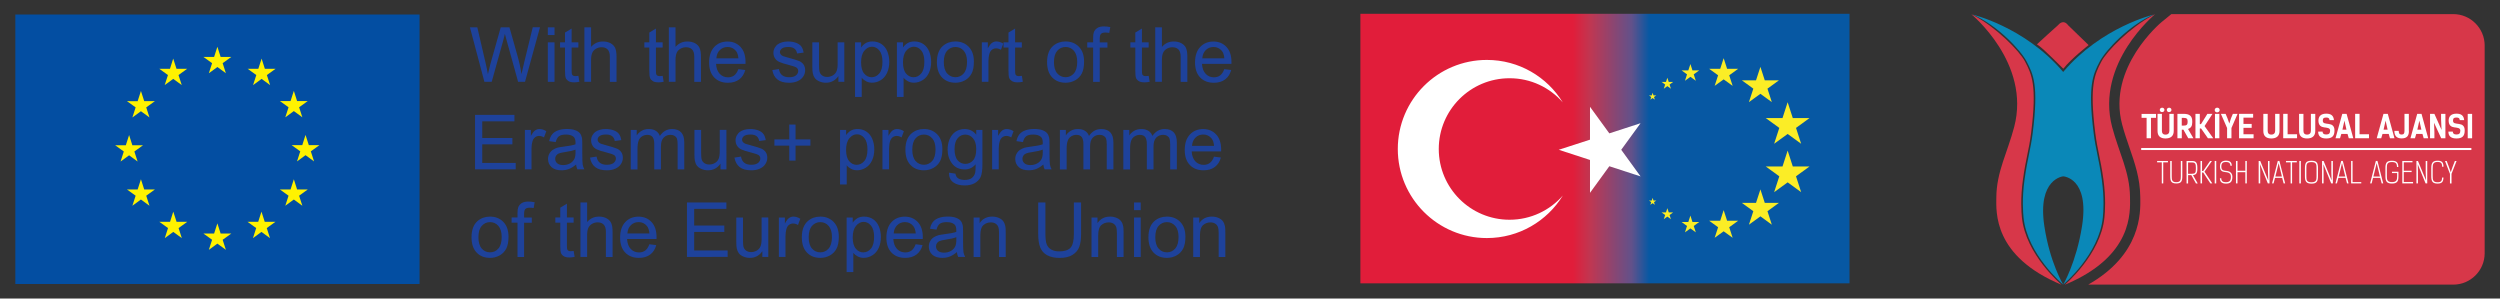 <svg xmlns="http://www.w3.org/2000/svg" xmlns:xlink="http://www.w3.org/1999/xlink" id="Layer_1" x="0px" y="0px" viewBox="0 0 670 80" style="enable-background:new 0 0 670 80;" xml:space="preserve">
<rect x="0" y="0" width="670" height="80" fill="#333333" stroke="none"/>
<style type="text/css">
	.st0{clip-path:url(#SVGID_2_);fill:url(#SVGID_3_);}
	.st1{fill:#FFFFFF;}
	.st2{fill:#FBED26;}
	.st3{fill:#A8AAAD;}
	.st4{fill:#D73749;}
	.st5{fill:#0A88B8;}
	.st6{fill:#1E429B;}
	.st7{fill:#034EA2;}
	.st8{fill:#FFF200;}
</style>
<g>
	<g>
		<g>
			<defs>
				<rect id="SVGID_1_" x="364.58" y="3.69" width="131.09" height="72.25"></rect>
			</defs>
			<clipPath id="SVGID_2_">
				<use xlink:href="#SVGID_1_" style="overflow:visible;"></use>
			</clipPath>
			
				<linearGradient id="SVGID_3_" gradientUnits="userSpaceOnUse" x1="130.004" y1="323.001" x2="131.174" y2="323.001" gradientTransform="matrix(112.05 0 0 112.05 -14202.356 -36152.379)">
				<stop offset="0" style="stop-color:#E11D3A"></stop>
				<stop offset="0.434" style="stop-color:#E11D3A"></stop>
				<stop offset="0.47" style="stop-color:#BF3752"></stop>
				<stop offset="0.554" style="stop-color:#62518A"></stop>
				<stop offset="0.59" style="stop-color:#0758A3"></stop>
				<stop offset="1" style="stop-color:#0758A3"></stop>
			</linearGradient>
			<rect x="364.58" y="3.69" class="st0" width="131.09" height="72.25"></rect>
		</g>
		<polygon class="st1" points="439.67,47.28 431.3,44.55 426.12,51.68 426.12,42.87 417.74,40.14 426.12,37.43 426.12,28.62     431.3,35.74 439.67,33.02 434.49,40.14   "></polygon>
		<path class="st1" d="M418.83,27.45c-4.2-6.84-11.74-11.39-20.35-11.39c-13.18,0-23.87,10.68-23.87,23.87    c0,13.18,10.69,23.87,23.87,23.87c8.62,0,16.17-4.57,20.37-11.41c-3.48,3.99-8.6,6.5-14.3,6.5c-10.47,0-18.96-8.49-18.96-18.96    c0-10.47,8.49-18.96,18.96-18.96C410.25,20.96,415.36,23.47,418.83,27.45"></path>
		<polygon class="st2" points="474.85,60.22 471.79,57.98 468.71,60.22 469.89,56.6 466.82,54.37 470.61,54.37 471.79,50.76     472.96,54.37 476.75,54.37 473.68,56.6   "></polygon>
		<polygon class="st2" points="464.35,63.73 461.94,61.99 459.53,63.73 460.45,60.9 458.04,59.15 461.02,59.15 461.94,56.31     462.86,59.15 465.84,59.15 463.43,60.9   "></polygon>
		<polygon class="st2" points="454.48,62.27 453.03,61.21 451.57,62.27 452.12,60.56 450.67,59.5 452.47,59.5 453.03,57.78     453.58,59.5 455.38,59.5 453.92,60.56   "></polygon>
		<polygon class="st2" points="447.81,58.74 446.85,58.05 445.9,58.74 446.26,57.62 445.3,56.92 446.48,56.92 446.85,55.79     447.22,56.92 448.4,56.92 447.44,57.62   "></polygon>
		<polygon class="st2" points="482.71,51.5 479.09,48.87 475.47,51.5 476.85,47.25 473.23,44.62 477.71,44.62 479.09,40.36     480.47,44.62 484.94,44.62 481.33,47.25   "></polygon>
		<polygon class="st2" points="482.71,38.53 479.09,35.9 475.47,38.53 476.85,34.28 473.23,31.65 477.71,31.65 479.09,27.39     480.47,31.65 484.94,31.65 481.33,34.28   "></polygon>
		<polygon class="st2" points="443.5,54.89 442.9,54.45 442.29,54.89 442.53,54.18 441.92,53.74 442.67,53.74 442.9,53.03     443.13,53.74 443.88,53.74 443.27,54.18   "></polygon>
		<polygon class="st2" points="443.5,26.71 442.9,26.28 442.29,26.71 442.53,26.01 441.92,25.56 442.67,25.56 442.9,24.86     443.13,25.56 443.88,25.56 443.27,26.01   "></polygon>
		<polygon class="st2" points="447.81,23.78 446.85,23.08 445.9,23.78 446.26,22.65 445.3,21.96 446.48,21.96 446.85,20.84     447.22,21.96 448.4,21.96 447.44,22.65   "></polygon>
		<polygon class="st2" points="454.48,21.65 453.03,20.59 451.57,21.65 452.12,19.93 450.67,18.87 452.47,18.87 453.03,17.16     453.58,18.87 455.38,18.87 453.92,19.93   "></polygon>
		<polygon class="st2" points="464.35,23.01 461.94,21.27 459.53,23.01 460.45,20.18 458.04,18.43 461.02,18.43 461.94,15.59     462.86,18.43 465.84,18.43 463.43,20.18   "></polygon>
		<polygon class="st2" points="474.85,27.37 471.79,25.14 468.71,27.37 469.89,23.76 466.82,21.53 470.61,21.53 471.79,17.92     472.96,21.53 476.75,21.53 473.68,23.76   "></polygon>
	</g>
	<g>
		<g>
			<path class="st3" d="M662.11,34.99l-2.06,5.37c-0.06,0.15-0.13,0.27-0.21,0.35c-0.08,0.08-0.17,0.15-0.27,0.19     c-0.1,0.04-0.21,0.07-0.33,0.07c-0.12,0.01-0.25,0.01-0.38,0.01v-0.17c0.15,0,0.28,0,0.39-0.01c0.11-0.01,0.2-0.03,0.28-0.07     c0.08-0.04,0.15-0.1,0.21-0.17c0.06-0.08,0.12-0.18,0.17-0.32l0.32-0.83l-1.86-4.43h0.18l1.77,4.23l1.6-4.23H662.11z"></path>
		</g>
		<g>
			<path class="st4" d="M657.48,3.78h-75.56l-2.62,2.14c-0.15,0.12-14.61,12.16-10.58,27.39c0.58,2.2,1.29,4.26,1.97,6.24     c1.46,4.23,2.84,8.22,2.9,13.17l0.01,0.42c0.07,3.92,0.25,15.05-13.96,23.14h97.84c4.63,0,8.41-3.78,8.41-8.41V12.19     C665.89,7.57,662.1,3.78,657.48,3.78"></path>
			<path class="st5" d="M552.93,19.28c-5.24-6.18-11.46-10.06-16.3-12.37c-4.64-2.22-8-3.01-8-3.01     c6.57,2.74,12.95,9.56,14.53,12.63c1.76,3.41,3.22,6.24,1.62,19.01c-0.59,4.71-1.41,6.87-2.2,12.57     c-0.71,5.13-0.41,8.79-0.27,10.18c0.99,9.93,10.63,17.99,10.63,17.99s-3.6-5.95-5.06-15.71c-1.9-12.68,5.05-13.31,5.05-13.31     s7.09,0.33,5.06,13.31c-1.53,9.74-5.05,15.71-5.05,15.71s9.64-8.06,10.62-17.99c0.14-1.39,0.44-5.05-0.28-10.18     c-0.79-5.7-1.61-7.86-2.2-12.57c-1.6-12.78-0.13-15.6,1.63-19.01c1.58-3.07,7.96-9.89,14.53-12.63c0,0-14.04,3.28-24.3,15.38"></path>
			<path class="st4" d="M577.57,3.81l-0.86,0.44c-5.73,3.07-12.05,9.36-13.56,12.28c-1.76,3.41-3.22,6.24-1.63,19.01     c0.59,4.71,1.41,6.87,2.2,12.57c0.71,5.13,0.41,8.79,0.27,10.18c-0.99,9.93-10.63,18.03-10.63,18.03     c18.38-7.65,17.53-19.54,17.48-23.55c-0.08-6.76-2.96-11.83-4.79-18.74C561.55,16.9,577.57,3.81,577.57,3.81"></path>
			<path class="st4" d="M528.31,3.81l0.86,0.44c5.73,3.07,12.05,9.36,13.56,12.28c1.76,3.41,3.22,6.24,1.62,19.01     c-0.59,4.71-1.41,6.87-2.2,12.57c-0.71,5.13-0.41,8.79-0.28,10.18c0.99,9.93,10.63,18.03,10.63,18.03     c-18.38-7.65-17.53-19.54-17.48-23.55c0.08-6.76,2.96-11.83,4.78-18.74C544.32,16.9,528.31,3.81,528.31,3.81"></path>
			<path class="st4" d="M554.28,6.79c-1.37-1.84-2.68-0.09-2.68-0.09s-5.74,5.15-5.7,5.18c1.81,1.09,7.02,6.61,7.09,6.52     c1.99-2.6,6.76-6.32,6.76-6.32L554.28,6.79z"></path>
			<rect x="573.84" y="39.66" class="st1" width="88.49" height="0.55"></rect>
			<polygon class="st1" points="581.01,43.51 579.75,43.51 579.75,49.16 579.36,49.16 579.36,43.51 578.11,43.51 578.11,43.14      581.01,43.14    "></polygon>
			<path class="st1" d="M584.86,43.14v4.07c0,1.33-0.25,1.96-1.62,1.96c-1.37,0-1.62-0.63-1.62-1.96v-4.07h0.4v4.07     c0,1.02,0.08,1.61,1.22,1.61c1.14,0,1.22-0.59,1.22-1.61v-4.07H584.86z"></path>
			<path class="st1" d="M587.72,46.93l1.27,2.23h-0.48l-1.23-2.22h-0.87v2.22h-0.41v-6.02h1.45c0.98,0,1.44,0.38,1.44,1.76v0.46     C588.88,46.47,588.51,46.86,587.72,46.93 M587.44,46.57c0.84,0,1.05-0.26,1.05-1.22V44.9c0-0.98-0.16-1.36-1.05-1.36h-1.04v3.03     H587.44z"></path>
			<polygon class="st1" points="592.38,49.15 590.46,46.24 590.15,46.24 590.15,49.15 589.74,49.15 589.74,43.14 590.15,43.14      590.15,45.83 590.45,45.83 592.31,43.14 592.8,43.14 590.8,46 592.89,49.15    "></polygon>
			<rect x="593.54" y="43.14" class="st1" width="0.41" height="6.02"></rect>
			<path class="st1" d="M597.75,44.42c-0.01-0.73-0.47-1.01-1.17-1.01c-0.81,0-1.26,0.26-1.26,1.24c0,1.09,0.65,1.07,1.57,1.18     c0.88,0.12,1.39,0.69,1.39,1.57c0,1.48-0.71,1.81-1.75,1.81c-1.06-0.01-1.6-0.46-1.6-1.43h0.37c0,0.74,0.42,1.05,1.23,1.05     c1-0.01,1.35-0.41,1.35-1.44c0-1.07-0.75-1.2-1.64-1.29c-0.62-0.06-1.29-0.33-1.29-1.46c0-1.13,0.56-1.58,1.65-1.59     c0.84,0,1.49,0.29,1.53,1.36H597.75z"></path>
			<polygon class="st1" points="602.14,49.15 601.75,49.15 601.75,46.15 599.65,46.15 599.65,49.15 599.24,49.15 599.24,43.14      599.65,43.14 599.65,45.76 601.75,45.76 601.75,43.14 602.14,43.14    "></polygon>
			<polygon class="st1" points="608.23,49.15 607.78,49.15 605.7,44.04 605.69,44.04 605.74,45.93 605.74,49.15 605.32,49.15      605.32,43.14 605.74,43.14 607.87,48.3 607.89,48.3 607.82,46.15 607.82,43.14 608.23,43.14    "></polygon>
			<path class="st1" d="M609.32,49.15h-0.41l1.54-6.02h0.43l1.54,6.02h-0.41l-0.39-1.48h-1.92L609.32,49.15z M610.68,43.71     l-0.88,3.6h1.75L610.68,43.71L610.68,43.71z"></path>
			<polygon class="st1" points="615.54,43.51 614.28,43.51 614.28,49.16 613.89,49.16 613.89,43.51 612.64,43.51 612.64,43.14      615.54,43.14    "></polygon>
			<rect x="616.22" y="43.14" class="st1" width="0.41" height="6.02"></rect>
			<path class="st1" d="M617.72,47.23v-2.17c0-1.38,0.3-1.98,1.75-1.98c1.45,0,1.75,0.6,1.75,1.99v2.16c0,1.36-0.32,1.99-1.75,1.99     C618.04,49.21,617.72,48.58,617.72,47.23 M618.11,45.08v2.13c0,0.97,0.04,1.64,1.36,1.64c1.32,0,1.36-0.65,1.36-1.64v-2.13     c0-1.02-0.04-1.64-1.36-1.64C618.15,43.44,618.11,44.04,618.11,45.08"></path>
			<polygon class="st1" points="625.21,49.15 624.76,49.15 622.68,44.04 622.67,44.04 622.72,45.93 622.72,49.15 622.31,49.15      622.31,43.14 622.72,43.14 624.85,48.3 624.87,48.3 624.8,46.15 624.8,43.14 625.21,43.14    "></polygon>
			<path class="st1" d="M626.3,49.15h-0.4l1.54-6.02h0.43l1.54,6.02H629l-0.39-1.48h-1.92L626.3,49.15z M627.66,43.71l-0.88,3.6     h1.75L627.66,43.71L627.66,43.71z"></path>
			<polygon class="st1" points="632.82,49.15 630.1,49.15 630.1,43.14 630.49,43.14 630.49,48.8 632.82,48.8    "></polygon>
			<path class="st1" d="M635.6,49.15h-0.41l1.54-6.02h0.43l1.54,6.02h-0.41l-0.39-1.48h-1.93L635.6,49.15z M636.95,43.71l-0.88,3.6     h1.75L636.95,43.71L636.95,43.71z"></path>
			<path class="st1" d="M642.4,44.76c-0.03-0.95-0.3-1.33-1.36-1.33c-1.32,0-1.36,0.63-1.36,1.65v2.11c0,0.92,0.04,1.61,1.36,1.61     c1.16,0,1.39-0.51,1.39-1.48v-0.94h-1.38v-0.35h1.73v1.29c0,1.24-0.31,1.87-1.74,1.87c-1.43,0-1.75-0.63-1.75-2v-2.1     c0-1.41,0.3-2.01,1.75-2.01c1.32,0,1.68,0.54,1.71,1.67L642.4,44.76z"></path>
			<polygon class="st1" points="646.54,43.14 646.54,43.5 644.21,43.5 644.21,45.76 646.31,45.76 646.31,46.12 644.21,46.12      644.21,48.77 646.7,48.77 646.7,49.15 643.82,49.15 643.82,43.14    "></polygon>
			<polygon class="st1" points="650.5,49.15 650.05,49.15 647.97,44.04 647.96,44.04 648.01,45.93 648.01,49.15 647.6,49.15      647.6,43.14 648.01,43.14 650.15,48.3 650.16,48.3 650.09,46.15 650.09,43.14 650.5,43.14    "></polygon>
			<path class="st1" d="M654.49,44.67c0-0.85-0.23-1.27-1.22-1.27c-1.22,0-1.31,0.69-1.31,1.66v2.14c0,1.04,0.09,1.64,1.31,1.64     c1.01,0,1.18-0.4,1.22-1.27h0.36c-0.04,1.08-0.34,1.63-1.58,1.63c-1.38,0-1.69-0.63-1.69-1.99V45.1c0-1.34,0.29-2.03,1.69-2.03     c1.23,0,1.58,0.52,1.58,1.61H654.49z"></path>
			<polygon class="st1" points="658.36,43.14 657.01,46.59 657.01,49.16 656.59,49.16 656.59,46.59 655.26,43.14 655.71,43.14      656.26,44.6 656.8,46.15 657.34,44.6 657.91,43.14    "></polygon>
			<polygon class="st1" points="577.81,31.58 576.46,31.58 576.46,37.05 575.29,37.05 575.29,31.58 573.94,31.58 573.94,30.53      577.81,30.53    "></polygon>
			<path class="st1" d="M581.39,30.52h1.17v4.59c0,1.35-0.82,2-2.2,2c-1.38,0-2.14-0.65-2.14-2v-4.59h1.17v4.54     c0,0.62,0.27,1.02,0.97,1.02c0.7,0,1.03-0.4,1.03-1.02V30.52z M580.07,29.46c0,0.75-1.25,0.8-1.25,0     C578.82,28.69,580.07,28.65,580.07,29.46 M581.95,29.46c0,0.75-1.25,0.8-1.25,0C580.7,28.69,581.95,28.65,581.95,29.46"></path>
			<path class="st1" d="M586.45,37.05l-1.3-2.3h-0.43v2.3h-1.17v-6.54h1.65c1.58,0,2.32,0.58,2.32,1.96v0.34     c0,0.97-0.34,1.49-1.13,1.75l1.44,2.49H586.45z M585.19,33.67c0.85,0,1.09-0.3,1.09-0.92v-0.22c0-0.62-0.16-0.94-1.07-0.94h-0.5     v2.08H585.19z"></path>
			<polygon class="st1" points="591.72,37.05 589.88,34.42 589.55,34.42 589.55,37.05 588.38,37.05 588.38,30.51 589.55,30.51      589.55,33.26 589.87,33.26 591.58,30.51 592.95,30.51 590.82,33.78 593.15,37.05    "></polygon>
			<path class="st1" d="M594.87,29.49c0,0.81-1.33,0.86-1.33,0C593.55,28.66,594.87,28.64,594.87,29.49 M594.79,37.05h-1.18v-6.54     h1.18V37.05z"></path>
			<polygon class="st1" points="599.67,30.51 598.03,34.31 598.03,37.06 596.86,37.06 596.86,34.31 595.2,30.51 596.46,30.51      596.97,31.71 597.45,33.11 597.92,31.68 598.41,30.51    "></polygon>
			<polygon class="st1" points="603.84,30.51 603.84,31.53 601.25,31.53 601.25,33.21 603.45,33.21 603.45,34.26 601.25,34.26      601.25,35.98 603.96,35.98 603.96,37.06 600.07,37.06 600.07,30.51    "></polygon>
			<path class="st1" d="M609.74,30.52h1.17v4.59c0,1.35-0.82,2-2.2,2c-1.38,0-2.14-0.65-2.14-2v-4.59h1.17v4.53     c0,0.62,0.27,1.02,0.97,1.02c0.7,0,1.03-0.4,1.03-1.02V30.52z"></path>
			<polygon class="st1" points="615.61,37.05 611.9,37.05 611.9,30.51 613.08,30.51 613.08,35.98 615.61,35.98    "></polygon>
			<path class="st1" d="M619.32,30.52h1.17v4.59c0,1.35-0.82,2-2.2,2c-1.38,0-2.14-0.65-2.14-2v-4.59h1.17v4.53     c0,0.62,0.27,1.02,0.97,1.02c0.7,0,1.03-0.4,1.03-1.02V30.52z"></path>
			<path class="st1" d="M623.42,31.5c-0.65,0-0.91,0.2-0.91,0.82c0,0.82,0.65,0.75,1.65,0.91c0.76,0.12,1.48,0.43,1.48,1.73     c0,1.51-0.65,2.15-2.22,2.15c-1.63,0-2.15-0.79-2.15-1.84h1.18c0.03,0.5,0.25,0.77,0.99,0.77c0.71,0,1.03-0.3,1.03-1.04     c0-0.77-0.92-0.77-1.61-0.87c-0.74-0.09-1.52-0.46-1.52-1.81c0-1.22,0.75-1.86,2.09-1.86c1.18,0,1.96,0.43,2.07,1.74h-1.18     C624.27,31.66,623.99,31.5,623.42,31.5"></path>
			<path class="st1" d="M630.68,37.05h-1.21l-0.33-1.15h-1.67l-0.34,1.15h-1.21l1.81-6.53h1.16L630.68,37.05z M628.85,34.75     l-0.54-2.42l-0.54,2.42H628.85z"></path>
			<polygon class="st1" points="634.89,37.05 631.18,37.05 631.18,30.51 632.36,30.51 632.36,35.98 634.89,35.98    "></polygon>
			<path class="st1" d="M641.72,37.05h-1.21l-0.33-1.15h-1.67l-0.34,1.15h-1.21l1.81-6.53h1.16L641.72,37.05z M639.88,34.75     l-0.54-2.42l-0.54,2.42H639.88z"></path>
			<path class="st1" d="M645.59,35.14c0,1.35-0.63,1.95-1.95,1.95c-1.32,0-1.95-0.66-1.95-2.01h1.17c0,0.62,0.16,0.98,0.77,0.98     c0.61,0,0.77-0.36,0.77-0.98v-4.57h1.17V35.14z"></path>
			<path class="st1" d="M650.76,37.05h-1.21l-0.33-1.15h-1.67l-0.34,1.15H646l1.81-6.53h1.16L650.76,37.05z M648.93,34.75     l-0.54-2.42l-0.54,2.42H648.93z"></path>
			<polygon class="st1" points="655.37,37.05 654.24,37.05 652.32,32.9 652.42,35.38 652.42,37.05 651.25,37.05 651.25,30.52      652.42,30.52 654.34,34.82 654.21,32.06 654.21,30.52 655.37,30.52    "></polygon>
			<path class="st1" d="M658.32,31.5c-0.65,0-0.91,0.2-0.91,0.82c0,0.82,0.65,0.75,1.65,0.91c0.76,0.12,1.48,0.43,1.48,1.73     c0,1.51-0.65,2.15-2.22,2.15c-1.63,0-2.15-0.79-2.15-1.84h1.18c0.03,0.5,0.25,0.77,0.99,0.77c0.71,0,1.03-0.3,1.03-1.04     c0-0.77-0.92-0.77-1.61-0.87c-0.74-0.09-1.52-0.46-1.52-1.81c0-1.22,0.75-1.86,2.09-1.86c1.18,0,1.96,0.43,2.07,1.74h-1.18     C659.18,31.66,658.89,31.5,658.32,31.5"></path>
			<rect x="661.35" y="30.52" class="st1" width="1.18" height="6.54"></rect>
		</g>
	</g>
	<g>
		<g>
			<g>
				<g>
					<path class="st6" d="M129.82,21.93l-3.88-14.61h1.98l2.22,9.57c0.24,1,0.45,2,0.62,2.99c0.37-1.56,0.59-2.46,0.66-2.7       l2.78-9.86h2.33l2.09,7.39c0.52,1.83,0.9,3.56,1.14,5.17c0.19-0.92,0.43-1.98,0.73-3.18l2.29-9.39h1.94l-4.01,14.61h-1.86       l-3.08-11.13c-0.26-0.93-0.41-1.5-0.46-1.71c-0.15,0.67-0.3,1.24-0.43,1.71l-3.1,11.13H129.82z"></path>
					<path class="st6" d="M146.82,9.39V7.33h1.79v2.06H146.82z M146.82,21.93V11.35h1.79v10.58H146.82z"></path>
					<path class="st6" d="M155.01,20.33l0.26,1.58c-0.5,0.11-0.96,0.16-1.36,0.16c-0.65,0-1.16-0.1-1.51-0.31s-0.61-0.48-0.76-0.81       c-0.15-0.34-0.22-1.04-0.22-2.12v-6.09h-1.32v-1.39h1.32V8.73l1.78-1.08v3.7h1.8v1.39h-1.8v6.19c0,0.51,0.03,0.84,0.09,0.99       c0.06,0.15,0.17,0.26,0.31,0.35c0.14,0.09,0.35,0.13,0.61,0.13C154.43,20.4,154.69,20.38,155.01,20.33z"></path>
					<path class="st6" d="M156.62,21.93V7.33h1.79v5.24c0.84-0.97,1.89-1.45,3.17-1.45c0.78,0,1.46,0.15,2.04,0.46       s0.99,0.74,1.24,1.28c0.25,0.54,0.37,1.34,0.37,2.37v6.71h-1.79v-6.71c0-0.9-0.19-1.55-0.58-1.96s-0.94-0.61-1.65-0.61       c-0.53,0-1.03,0.14-1.5,0.41c-0.47,0.28-0.8,0.65-1,1.12c-0.2,0.47-0.3,1.12-0.3,1.95v5.79H156.62z"></path>
					<path class="st6" d="M177.6,20.33l0.26,1.58c-0.5,0.11-0.96,0.16-1.36,0.16c-0.65,0-1.16-0.1-1.51-0.31s-0.61-0.48-0.76-0.81       c-0.15-0.34-0.22-1.04-0.22-2.12v-6.09h-1.32v-1.39h1.32V8.73l1.78-1.08v3.7h1.8v1.39h-1.8v6.19c0,0.51,0.03,0.84,0.09,0.99       c0.06,0.15,0.17,0.26,0.31,0.35s0.35,0.13,0.61,0.13C177.01,20.4,177.27,20.38,177.6,20.33z"></path>
					<path class="st6" d="M179.25,21.93V7.33h1.79v5.24c0.84-0.97,1.89-1.45,3.17-1.45c0.78,0,1.46,0.15,2.04,0.46       s0.99,0.74,1.24,1.28c0.25,0.54,0.37,1.34,0.37,2.37v6.71h-1.79v-6.71c0-0.9-0.19-1.55-0.58-1.96s-0.94-0.61-1.65-0.61       c-0.53,0-1.03,0.14-1.5,0.41c-0.47,0.28-0.8,0.65-1,1.12c-0.2,0.47-0.3,1.12-0.3,1.95v5.79H179.25z"></path>
					<path class="st6" d="M197.88,18.53l1.85,0.23c-0.29,1.08-0.83,1.92-1.62,2.52s-1.8,0.9-3.03,0.9c-1.55,0-2.77-0.48-3.68-1.43       s-1.36-2.29-1.36-4.01c0-1.78,0.46-3.16,1.37-4.14s2.11-1.47,3.57-1.47c1.41,0,2.57,0.48,3.47,1.44s1.35,2.32,1.35,4.07       c0,0.11,0,0.27-0.01,0.48h-7.89c0.07,1.16,0.4,2.05,0.99,2.67c0.59,0.62,1.33,0.93,2.21,0.93c0.66,0,1.22-0.17,1.68-0.52       C197.24,19.83,197.61,19.28,197.88,18.53z M191.99,15.63h5.91c-0.08-0.89-0.31-1.56-0.68-2c-0.57-0.69-1.31-1.04-2.22-1.04       c-0.82,0-1.52,0.28-2.08,0.83C192.36,13.97,192.05,14.7,191.99,15.63z"></path>
					<path class="st6" d="M206.98,18.78l1.77-0.28c0.1,0.71,0.38,1.26,0.83,1.63s1.09,0.57,1.91,0.57c0.82,0,1.43-0.17,1.83-0.5       c0.4-0.34,0.6-0.73,0.6-1.18c0-0.41-0.18-0.72-0.53-0.96c-0.25-0.16-0.86-0.36-1.83-0.61c-1.32-0.33-2.23-0.62-2.73-0.86       c-0.51-0.24-0.89-0.58-1.16-1.01c-0.26-0.43-0.39-0.9-0.39-1.42c0-0.47,0.11-0.91,0.32-1.31c0.22-0.4,0.51-0.74,0.88-1       c0.28-0.21,0.66-0.38,1.14-0.52s1-0.21,1.55-0.21c0.83,0,1.56,0.12,2.19,0.36c0.63,0.24,1.09,0.56,1.39,0.97       c0.3,0.41,0.5,0.95,0.62,1.64l-1.75,0.24c-0.08-0.54-0.31-0.97-0.69-1.28s-0.92-0.46-1.62-0.46c-0.82,0-1.41,0.14-1.76,0.41       c-0.35,0.27-0.53,0.59-0.53,0.96c0,0.23,0.07,0.44,0.22,0.63c0.15,0.19,0.38,0.35,0.69,0.48c0.18,0.07,0.71,0.22,1.58,0.46       c1.27,0.34,2.15,0.62,2.66,0.83s0.9,0.53,1.18,0.94c0.29,0.41,0.43,0.92,0.43,1.53c0,0.6-0.17,1.16-0.52,1.69       c-0.35,0.53-0.85,0.94-1.51,1.23c-0.66,0.29-1.4,0.43-2.23,0.43c-1.37,0-2.42-0.29-3.14-0.86       C207.64,20.74,207.18,19.9,206.98,18.78z"></path>
					<path class="st6" d="M224.69,21.93v-1.55c-0.82,1.2-1.94,1.79-3.36,1.79c-0.62,0-1.21-0.12-1.75-0.36       c-0.54-0.24-0.94-0.54-1.21-0.9c-0.26-0.36-0.45-0.81-0.55-1.33c-0.07-0.35-0.11-0.91-0.11-1.67v-6.56h1.79v5.87       c0,0.94,0.04,1.57,0.11,1.89c0.11,0.47,0.35,0.84,0.72,1.11s0.82,0.4,1.36,0.4c0.54,0,1.04-0.14,1.51-0.41       c0.47-0.28,0.81-0.65,1-1.13c0.2-0.47,0.29-1.16,0.29-2.07v-5.67h1.79v10.58H224.69z"></path>
					<path class="st6" d="M229.15,25.99V11.35h1.63v1.37c0.39-0.54,0.82-0.94,1.31-1.21c0.48-0.27,1.07-0.4,1.76-0.4       c0.9,0,1.7,0.23,2.39,0.7c0.69,0.46,1.21,1.12,1.56,1.97c0.35,0.85,0.53,1.78,0.53,2.78c0,1.08-0.19,2.06-0.58,2.92       c-0.39,0.87-0.95,1.53-1.69,1.99c-0.74,0.46-1.52,0.69-2.34,0.69c-0.6,0-1.13-0.13-1.61-0.38c-0.47-0.25-0.87-0.57-1.17-0.96       v5.15H229.15z M230.77,16.7c0,1.36,0.28,2.37,0.83,3.02c0.55,0.65,1.22,0.98,2,0.98c0.8,0,1.48-0.34,2.05-1.01       c0.57-0.67,0.85-1.72,0.85-3.13c0-1.35-0.28-2.36-0.83-3.03c-0.55-0.67-1.22-1.01-1.99-1.01c-0.76,0-1.44,0.36-2.03,1.07       S230.77,15.34,230.77,16.7z"></path>
					<path class="st6" d="M240.37,25.99V11.35h1.63v1.37c0.39-0.54,0.82-0.94,1.31-1.21c0.48-0.27,1.07-0.4,1.76-0.4       c0.9,0,1.7,0.23,2.39,0.7c0.69,0.46,1.21,1.12,1.56,1.97c0.35,0.85,0.53,1.78,0.53,2.78c0,1.08-0.19,2.06-0.58,2.92       s-0.95,1.53-1.69,1.99c-0.74,0.46-1.52,0.69-2.34,0.69c-0.6,0-1.13-0.13-1.61-0.38c-0.47-0.25-0.87-0.57-1.17-0.96v5.15H240.37       z M242,16.7c0,1.36,0.28,2.37,0.83,3.02c0.55,0.65,1.22,0.98,2,0.98c0.8,0,1.48-0.34,2.05-1.01c0.57-0.67,0.85-1.72,0.85-3.13       c0-1.35-0.28-2.36-0.83-3.03c-0.55-0.67-1.22-1.01-1.99-1.01c-0.76,0-1.44,0.36-2.03,1.07S242,15.34,242,16.7z"></path>
					<path class="st6" d="M251.09,16.64c0-1.96,0.54-3.41,1.63-4.35c0.91-0.78,2.02-1.18,3.33-1.18c1.45,0,2.64,0.48,3.57,1.43       c0.92,0.95,1.38,2.27,1.38,3.95c0,1.36-0.2,2.43-0.61,3.21s-1,1.39-1.78,1.82c-0.78,0.43-1.63,0.65-2.56,0.65       c-1.48,0-2.68-0.47-3.59-1.42C251.55,19.8,251.09,18.43,251.09,16.64z M252.94,16.64c0,1.36,0.3,2.37,0.89,3.04       c0.59,0.67,1.34,1.01,2.23,1.01c0.89,0,1.63-0.34,2.22-1.02c0.59-0.68,0.89-1.71,0.89-3.1c0-1.31-0.3-2.3-0.89-2.97       s-1.33-1.01-2.22-1.01c-0.9,0-1.64,0.34-2.23,1.01C253.23,14.28,252.94,15.29,252.94,16.64z"></path>
					<path class="st6" d="M263.13,21.93V11.35h1.61v1.6c0.41-0.75,0.79-1.25,1.14-1.48c0.35-0.24,0.73-0.36,1.15-0.36       c0.6,0,1.22,0.19,1.84,0.58l-0.62,1.66c-0.44-0.26-0.88-0.39-1.32-0.39c-0.39,0-0.74,0.12-1.06,0.35       c-0.31,0.24-0.53,0.56-0.67,0.98c-0.2,0.64-0.3,1.34-0.3,2.09v5.54H263.13z"></path>
					<path class="st6" d="M273.86,20.33l0.26,1.58c-0.5,0.11-0.96,0.16-1.36,0.16c-0.65,0-1.16-0.1-1.51-0.31s-0.61-0.48-0.76-0.81       c-0.15-0.34-0.22-1.04-0.22-2.12v-6.09h-1.32v-1.39h1.32V8.73l1.78-1.08v3.7h1.8v1.39h-1.8v6.19c0,0.51,0.03,0.84,0.09,0.99       c0.06,0.15,0.17,0.26,0.31,0.35c0.14,0.09,0.35,0.13,0.61,0.13C273.27,20.4,273.54,20.38,273.86,20.33z"></path>
					<path class="st6" d="M280.62,16.64c0-1.96,0.54-3.41,1.63-4.35c0.91-0.78,2.02-1.18,3.33-1.18c1.45,0,2.64,0.48,3.57,1.43       c0.92,0.95,1.38,2.27,1.38,3.95c0,1.36-0.2,2.43-0.61,3.21c-0.41,0.78-1,1.39-1.78,1.82c-0.78,0.43-1.63,0.65-2.56,0.65       c-1.48,0-2.68-0.47-3.59-1.42C281.07,19.8,280.62,18.43,280.62,16.64z M282.46,16.64c0,1.36,0.3,2.37,0.89,3.04       c0.59,0.67,1.34,1.01,2.23,1.01c0.89,0,1.63-0.34,2.22-1.02c0.59-0.68,0.89-1.71,0.89-3.1c0-1.31-0.3-2.3-0.89-2.97       c-0.59-0.67-1.33-1.01-2.22-1.01c-0.9,0-1.64,0.34-2.23,1.01C282.76,14.28,282.46,15.29,282.46,16.64z"></path>
					<path class="st6" d="M292.96,21.93v-9.19h-1.58v-1.39h1.58v-1.13c0-0.71,0.06-1.24,0.19-1.58c0.17-0.46,0.48-0.84,0.91-1.13       c0.44-0.29,1.04-0.43,1.83-0.43c0.5,0,1.06,0.06,1.67,0.18l-0.27,1.56c-0.37-0.07-0.72-0.1-1.06-0.1       c-0.54,0-0.93,0.12-1.16,0.35c-0.23,0.23-0.34,0.67-0.34,1.31v0.98h2.06v1.39h-2.06v9.19H292.96z"></path>
					<path class="st6" d="M307.85,20.33l0.26,1.58c-0.5,0.11-0.96,0.16-1.36,0.16c-0.65,0-1.16-0.1-1.51-0.31       c-0.36-0.21-0.61-0.48-0.76-0.81c-0.15-0.34-0.22-1.04-0.22-2.12v-6.09h-1.32v-1.39h1.32V8.73l1.78-1.08v3.7h1.8v1.39h-1.8       v6.19c0,0.51,0.03,0.84,0.09,0.99s0.17,0.26,0.31,0.35s0.35,0.13,0.61,0.13C307.26,20.4,307.52,20.38,307.85,20.33z"></path>
					<path class="st6" d="M309.6,21.93V7.33h1.79v5.24c0.84-0.97,1.89-1.45,3.17-1.45c0.78,0,1.46,0.15,2.04,0.46       s0.99,0.74,1.24,1.28c0.25,0.54,0.37,1.34,0.37,2.37v6.71h-1.79v-6.71c0-0.9-0.19-1.55-0.58-1.96s-0.94-0.61-1.65-0.61       c-0.53,0-1.03,0.14-1.5,0.41s-0.8,0.65-1,1.12c-0.2,0.47-0.3,1.12-0.3,1.95v5.79H309.6z"></path>
					<path class="st6" d="M328.11,18.53l1.85,0.23c-0.29,1.08-0.83,1.92-1.62,2.52s-1.8,0.9-3.03,0.9c-1.55,0-2.77-0.48-3.68-1.43       s-1.36-2.29-1.36-4.01c0-1.78,0.46-3.16,1.37-4.14s2.11-1.47,3.57-1.47c1.41,0,2.57,0.48,3.47,1.44       c0.9,0.96,1.35,2.32,1.35,4.07c0,0.11,0,0.27-0.01,0.48h-7.89c0.07,1.16,0.4,2.05,0.99,2.67c0.59,0.62,1.33,0.93,2.21,0.93       c0.66,0,1.22-0.17,1.68-0.52C327.47,19.83,327.84,19.28,328.11,18.53z M322.22,15.63h5.91c-0.08-0.89-0.31-1.56-0.68-2       c-0.57-0.69-1.31-1.04-2.22-1.04c-0.82,0-1.52,0.28-2.08,0.83C322.59,13.97,322.28,14.7,322.22,15.63z"></path>
				</g>
			</g>
			<g>
				<g>
					<path class="st6" d="M127.31,45.4V30.79h10.56v1.72h-8.63v4.47h8.08v1.71h-8.08v4.97h8.97v1.72H127.31z"></path>
					<path class="st6" d="M140.67,45.4V34.82h1.61v1.6c0.41-0.75,0.79-1.25,1.14-1.48s0.73-0.36,1.15-0.36       c0.6,0,1.22,0.19,1.84,0.58l-0.62,1.66c-0.44-0.26-0.88-0.39-1.32-0.39c-0.39,0-0.74,0.12-1.06,0.35       c-0.31,0.24-0.53,0.56-0.67,0.98c-0.2,0.64-0.3,1.34-0.3,2.09v5.54H140.67z"></path>
					<path class="st6" d="M154.39,44.09c-0.66,0.56-1.3,0.96-1.92,1.2c-0.61,0.23-1.27,0.35-1.98,0.35c-1.16,0-2.06-0.28-2.68-0.85       c-0.62-0.57-0.94-1.29-0.94-2.18c0-0.52,0.12-0.99,0.35-1.42c0.24-0.43,0.54-0.77,0.93-1.03c0.38-0.26,0.81-0.45,1.29-0.59       c0.35-0.09,0.88-0.18,1.59-0.27c1.45-0.17,2.51-0.38,3.2-0.62c0.01-0.25,0.01-0.4,0.01-0.47c0-0.73-0.17-1.25-0.51-1.54       c-0.46-0.41-1.14-0.61-2.04-0.61c-0.84,0-1.47,0.15-1.87,0.44c-0.4,0.3-0.7,0.82-0.89,1.57l-1.75-0.24       c0.16-0.75,0.42-1.36,0.79-1.82c0.37-0.46,0.89-0.82,1.58-1.07c0.69-0.25,1.49-0.37,2.4-0.37c0.9,0,1.64,0.11,2.2,0.32       c0.56,0.21,0.98,0.48,1.25,0.8c0.27,0.32,0.45,0.73,0.56,1.22c0.06,0.31,0.09,0.86,0.09,1.65v2.39c0,1.67,0.04,2.72,0.11,3.16       s0.23,0.87,0.45,1.27h-1.87C154.56,45.03,154.44,44.59,154.39,44.09z M154.24,40.09c-0.65,0.27-1.63,0.49-2.93,0.68       c-0.74,0.11-1.26,0.23-1.56,0.36c-0.31,0.13-0.54,0.33-0.71,0.58c-0.17,0.26-0.25,0.54-0.25,0.85c0,0.48,0.18,0.88,0.54,1.2       c0.36,0.32,0.89,0.48,1.59,0.48c0.69,0,1.31-0.15,1.84-0.45c0.54-0.3,0.93-0.72,1.19-1.24c0.19-0.41,0.29-1,0.29-1.79V40.09z"></path>
					<path class="st6" d="M158.12,42.24l1.77-0.28c0.1,0.71,0.38,1.26,0.83,1.63c0.46,0.38,1.09,0.57,1.91,0.57       c0.82,0,1.43-0.17,1.83-0.5c0.4-0.34,0.6-0.73,0.6-1.18c0-0.41-0.18-0.72-0.53-0.96c-0.25-0.16-0.86-0.36-1.83-0.61       c-1.32-0.33-2.23-0.62-2.73-0.86c-0.51-0.24-0.89-0.58-1.16-1.01s-0.39-0.9-0.39-1.42c0-0.47,0.11-0.91,0.32-1.31       c0.22-0.4,0.51-0.74,0.88-1c0.28-0.21,0.66-0.38,1.14-0.52s1-0.21,1.55-0.21c0.83,0,1.56,0.12,2.19,0.36s1.09,0.56,1.39,0.97       c0.3,0.41,0.5,0.95,0.62,1.64l-1.75,0.24c-0.08-0.54-0.31-0.97-0.69-1.28c-0.38-0.31-0.92-0.46-1.62-0.46       c-0.82,0-1.41,0.14-1.76,0.41c-0.35,0.27-0.53,0.59-0.53,0.96c0,0.23,0.07,0.44,0.22,0.63c0.15,0.19,0.38,0.35,0.69,0.48       c0.18,0.07,0.71,0.22,1.58,0.46c1.27,0.34,2.15,0.62,2.66,0.83c0.5,0.22,0.9,0.53,1.18,0.94c0.29,0.41,0.43,0.92,0.43,1.53       c0,0.6-0.17,1.16-0.52,1.69c-0.35,0.53-0.85,0.94-1.51,1.23s-1.4,0.43-2.23,0.43c-1.37,0-2.42-0.29-3.14-0.86       C158.78,44.21,158.32,43.36,158.12,42.24z"></path>
					<path class="st6" d="M169.04,45.4V34.82h1.6v1.48c0.33-0.52,0.77-0.93,1.33-1.25c0.55-0.32,1.18-0.47,1.88-0.47       c0.78,0,1.43,0.16,1.93,0.49s0.86,0.78,1.06,1.36c0.84-1.24,1.93-1.85,3.27-1.85c1.05,0,1.86,0.29,2.42,0.87       s0.85,1.48,0.85,2.69v7.26h-1.78v-6.67c0-0.72-0.06-1.23-0.17-1.55s-0.33-0.57-0.63-0.76c-0.31-0.19-0.66-0.29-1.08-0.29       c-0.74,0-1.36,0.25-1.85,0.74s-0.74,1.29-0.74,2.38v6.15h-1.79v-6.87c0-0.8-0.15-1.39-0.44-1.79c-0.29-0.4-0.77-0.6-1.43-0.6       c-0.5,0-0.97,0.13-1.4,0.4c-0.43,0.27-0.74,0.65-0.93,1.17s-0.29,1.25-0.29,2.21v5.49H169.04z"></path>
					<path class="st6" d="M193.09,45.4v-1.55c-0.82,1.2-1.94,1.79-3.36,1.79c-0.62,0-1.21-0.12-1.75-0.36s-0.94-0.54-1.21-0.9       s-0.45-0.81-0.55-1.33c-0.07-0.35-0.11-0.91-0.11-1.67v-6.56h1.79v5.87c0,0.94,0.04,1.57,0.11,1.89       c0.11,0.47,0.35,0.84,0.72,1.11s0.82,0.4,1.36,0.4c0.54,0,1.04-0.14,1.51-0.41s0.81-0.65,1-1.13c0.2-0.47,0.29-1.16,0.29-2.07       v-5.67h1.79V45.4H193.09z"></path>
					<path class="st6" d="M196.83,42.24l1.77-0.28c0.1,0.71,0.38,1.26,0.83,1.63s1.09,0.57,1.91,0.57c0.82,0,1.43-0.17,1.83-0.5       c0.4-0.34,0.6-0.73,0.6-1.18c0-0.41-0.18-0.72-0.53-0.96c-0.25-0.16-0.86-0.36-1.83-0.61c-1.32-0.33-2.23-0.62-2.73-0.86       c-0.51-0.24-0.89-0.58-1.16-1.01c-0.26-0.43-0.39-0.9-0.39-1.42c0-0.47,0.11-0.91,0.32-1.31c0.22-0.4,0.51-0.74,0.88-1       c0.28-0.21,0.66-0.38,1.14-0.52s1-0.21,1.55-0.21c0.83,0,1.56,0.12,2.19,0.36s1.09,0.56,1.39,0.97c0.3,0.41,0.5,0.95,0.62,1.64       l-1.75,0.24c-0.08-0.54-0.31-0.97-0.69-1.28c-0.38-0.31-0.92-0.46-1.62-0.46c-0.82,0-1.41,0.14-1.76,0.41       c-0.35,0.27-0.53,0.59-0.53,0.96c0,0.23,0.07,0.44,0.22,0.63c0.15,0.19,0.38,0.35,0.69,0.48c0.18,0.07,0.71,0.22,1.58,0.46       c1.27,0.34,2.15,0.62,2.66,0.83c0.5,0.22,0.9,0.53,1.18,0.94c0.29,0.41,0.43,0.92,0.43,1.53c0,0.6-0.17,1.16-0.52,1.69       s-0.85,0.94-1.51,1.23c-0.66,0.29-1.4,0.43-2.23,0.43c-1.37,0-2.42-0.29-3.14-0.86S197.03,43.36,196.83,42.24z"></path>
					<path class="st6" d="M211.52,43.04v-4.01h-3.98v-1.67h3.98v-3.98h1.69v3.98h3.98v1.67h-3.98v4.01H211.52z"></path>
					<path class="st6" d="M225.13,49.45V34.82h1.63v1.37c0.39-0.54,0.82-0.94,1.31-1.21c0.48-0.27,1.07-0.4,1.76-0.4       c0.9,0,1.7,0.23,2.39,0.7c0.69,0.46,1.21,1.12,1.56,1.97c0.35,0.85,0.53,1.78,0.53,2.78c0,1.08-0.19,2.06-0.58,2.92       c-0.39,0.87-0.95,1.53-1.69,1.99c-0.74,0.46-1.52,0.69-2.34,0.69c-0.6,0-1.13-0.13-1.61-0.38c-0.47-0.25-0.87-0.57-1.17-0.96       v5.15H225.13z M226.75,40.17c0,1.36,0.28,2.37,0.83,3.02s1.22,0.98,2,0.98c0.8,0,1.48-0.34,2.05-1.01s0.85-1.72,0.85-3.13       c0-1.35-0.28-2.36-0.83-3.03c-0.55-0.67-1.22-1.01-1.99-1.01c-0.76,0-1.44,0.36-2.03,1.07S226.75,38.81,226.75,40.17z"></path>
					<path class="st6" d="M236.5,45.4V34.82h1.61v1.6c0.41-0.75,0.79-1.25,1.14-1.48s0.73-0.36,1.15-0.36c0.6,0,1.22,0.19,1.84,0.58       l-0.62,1.66c-0.44-0.26-0.88-0.39-1.32-0.39c-0.39,0-0.74,0.12-1.06,0.35c-0.31,0.24-0.53,0.56-0.67,0.98       c-0.2,0.64-0.3,1.34-0.3,2.09v5.54H236.5z"></path>
					<path class="st6" d="M242.65,40.11c0-1.96,0.54-3.41,1.63-4.35c0.91-0.78,2.02-1.18,3.33-1.18c1.45,0,2.64,0.48,3.57,1.43       c0.92,0.95,1.38,2.27,1.38,3.95c0,1.36-0.2,2.43-0.61,3.21c-0.41,0.78-1,1.39-1.78,1.82c-0.78,0.43-1.63,0.65-2.56,0.65       c-1.48,0-2.68-0.47-3.59-1.42S242.65,41.9,242.65,40.11z M244.49,40.11c0,1.36,0.3,2.37,0.89,3.04       c0.59,0.67,1.34,1.01,2.23,1.01c0.89,0,1.63-0.34,2.22-1.02s0.89-1.71,0.89-3.1c0-1.31-0.3-2.3-0.89-2.97       c-0.59-0.67-1.33-1.01-2.22-1.01c-0.9,0-1.64,0.34-2.23,1.01C244.79,37.74,244.49,38.75,244.49,40.11z"></path>
					<path class="st6" d="M254.33,46.28l1.74,0.26c0.07,0.54,0.28,0.93,0.61,1.18c0.45,0.33,1.05,0.5,1.82,0.5       c0.83,0,1.47-0.17,1.92-0.5c0.45-0.33,0.76-0.8,0.92-1.39c0.09-0.37,0.14-1.13,0.13-2.3c-0.78,0.92-1.76,1.38-2.93,1.38       c-1.45,0-2.58-0.52-3.38-1.57c-0.8-1.05-1.2-2.31-1.2-3.78c0-1.01,0.18-1.94,0.55-2.79s0.9-1.51,1.59-1.98       c0.69-0.46,1.51-0.7,2.45-0.7c1.25,0,2.28,0.5,3.09,1.51v-1.28h1.65v9.15c0,1.65-0.17,2.81-0.5,3.5       c-0.34,0.69-0.87,1.23-1.59,1.63c-0.73,0.4-1.62,0.6-2.69,0.6c-1.26,0-2.28-0.28-3.06-0.85       C254.68,48.27,254.31,47.42,254.33,46.28z M255.82,39.92c0,1.39,0.28,2.4,0.83,3.04c0.55,0.64,1.24,0.96,2.07,0.96       c0.82,0,1.51-0.32,2.07-0.95s0.84-1.63,0.84-2.98c0-1.3-0.29-2.27-0.86-2.93c-0.57-0.66-1.27-0.99-2.08-0.99       c-0.8,0-1.47,0.32-2.03,0.97S255.82,38.64,255.82,39.92z"></path>
					<path class="st6" d="M265.89,45.4V34.82h1.61v1.6c0.41-0.75,0.79-1.25,1.14-1.48s0.73-0.36,1.15-0.36       c0.6,0,1.22,0.19,1.84,0.58l-0.62,1.66c-0.44-0.26-0.88-0.39-1.32-0.39c-0.39,0-0.74,0.12-1.06,0.35       c-0.31,0.24-0.53,0.56-0.67,0.98c-0.2,0.64-0.3,1.34-0.3,2.09v5.54H265.89z"></path>
					<path class="st6" d="M279.61,44.09c-0.66,0.56-1.3,0.96-1.92,1.2c-0.61,0.23-1.27,0.35-1.98,0.35c-1.16,0-2.06-0.28-2.68-0.85       c-0.62-0.57-0.94-1.29-0.94-2.18c0-0.52,0.12-0.99,0.35-1.42c0.24-0.43,0.54-0.77,0.93-1.03c0.38-0.26,0.81-0.45,1.29-0.59       c0.35-0.09,0.88-0.18,1.59-0.27c1.45-0.17,2.51-0.38,3.2-0.62c0.01-0.25,0.01-0.4,0.01-0.47c0-0.73-0.17-1.25-0.51-1.54       c-0.46-0.41-1.14-0.61-2.04-0.61c-0.84,0-1.47,0.15-1.87,0.44s-0.7,0.82-0.89,1.57l-1.75-0.24c0.16-0.75,0.42-1.36,0.79-1.82       c0.37-0.46,0.89-0.82,1.58-1.07c0.69-0.25,1.49-0.37,2.4-0.37c0.9,0,1.64,0.11,2.2,0.32c0.56,0.21,0.98,0.48,1.25,0.8       c0.27,0.32,0.45,0.73,0.56,1.22c0.06,0.31,0.09,0.86,0.09,1.65v2.39c0,1.67,0.04,2.72,0.11,3.16s0.23,0.87,0.45,1.27h-1.87       C279.78,45.03,279.66,44.59,279.61,44.09z M279.46,40.09c-0.65,0.27-1.63,0.49-2.93,0.68c-0.74,0.11-1.26,0.23-1.56,0.36       s-0.54,0.33-0.71,0.58c-0.17,0.26-0.25,0.54-0.25,0.85c0,0.48,0.18,0.88,0.54,1.2c0.36,0.32,0.89,0.48,1.59,0.48       c0.69,0,1.31-0.15,1.84-0.45c0.54-0.3,0.93-0.72,1.19-1.24c0.19-0.41,0.29-1,0.29-1.79V40.09z"></path>
					<path class="st6" d="M284.05,45.4V34.82h1.6v1.48c0.33-0.52,0.77-0.93,1.33-1.25c0.55-0.32,1.18-0.47,1.88-0.47       c0.78,0,1.43,0.16,1.93,0.49s0.86,0.78,1.06,1.36c0.84-1.24,1.93-1.85,3.27-1.85c1.05,0,1.86,0.29,2.42,0.87       s0.85,1.48,0.85,2.69v7.26h-1.78v-6.67c0-0.72-0.06-1.23-0.17-1.55s-0.33-0.57-0.63-0.76c-0.31-0.19-0.66-0.29-1.08-0.29       c-0.74,0-1.36,0.25-1.85,0.74c-0.49,0.49-0.74,1.29-0.74,2.38v6.15h-1.79v-6.87c0-0.8-0.15-1.39-0.44-1.79s-0.77-0.6-1.43-0.6       c-0.5,0-0.97,0.13-1.4,0.4s-0.74,0.65-0.93,1.17s-0.29,1.25-0.29,2.21v5.49H284.05z"></path>
					<path class="st6" d="M301.05,45.4V34.82h1.6v1.48c0.33-0.52,0.77-0.93,1.33-1.25c0.55-0.32,1.18-0.47,1.88-0.47       c0.78,0,1.43,0.16,1.93,0.49s0.86,0.78,1.06,1.36c0.84-1.24,1.93-1.85,3.27-1.85c1.05,0,1.86,0.29,2.42,0.87       c0.56,0.58,0.85,1.48,0.85,2.69v7.26h-1.78v-6.67c0-0.72-0.06-1.23-0.17-1.55s-0.33-0.57-0.63-0.76s-0.66-0.29-1.08-0.29       c-0.74,0-1.36,0.25-1.85,0.74c-0.49,0.49-0.74,1.29-0.74,2.38v6.15h-1.79v-6.87c0-0.8-0.15-1.39-0.44-1.79s-0.77-0.6-1.43-0.6       c-0.5,0-0.97,0.13-1.4,0.4c-0.43,0.27-0.74,0.65-0.93,1.17s-0.29,1.25-0.29,2.21v5.49H301.05z"></path>
					<path class="st6" d="M325.35,41.99l1.85,0.23c-0.29,1.08-0.83,1.92-1.62,2.52s-1.8,0.9-3.03,0.9c-1.55,0-2.77-0.48-3.68-1.43       s-1.36-2.29-1.36-4.01c0-1.78,0.46-3.16,1.37-4.14c0.92-0.98,2.11-1.47,3.57-1.47c1.41,0,2.57,0.48,3.47,1.44       c0.9,0.96,1.35,2.32,1.35,4.07c0,0.11,0,0.27-0.01,0.48h-7.89c0.07,1.16,0.4,2.05,0.99,2.67c0.59,0.62,1.33,0.93,2.21,0.93       c0.66,0,1.22-0.17,1.68-0.52C324.71,43.3,325.08,42.75,325.35,41.99z M319.46,39.09h5.91c-0.08-0.89-0.31-1.56-0.68-2       c-0.57-0.69-1.31-1.04-2.22-1.04c-0.82,0-1.52,0.28-2.08,0.83S319.52,38.17,319.46,39.09z"></path>
				</g>
			</g>
			<g>
				<path class="st6" d="M126.37,63.58c0-1.96,0.54-3.41,1.63-4.35c0.91-0.78,2.02-1.18,3.33-1.18c1.45,0,2.64,0.48,3.57,1.43      c0.92,0.95,1.38,2.27,1.38,3.95c0,1.36-0.2,2.43-0.61,3.21c-0.41,0.78-1,1.39-1.78,1.82c-0.78,0.43-1.63,0.65-2.56,0.65      c-1.48,0-2.68-0.47-3.59-1.42S126.37,65.36,126.37,63.58z M128.22,63.58c0,1.36,0.3,2.37,0.89,3.04      c0.59,0.67,1.34,1.01,2.23,1.01c0.89,0,1.63-0.34,2.22-1.02c0.59-0.68,0.89-1.71,0.89-3.1c0-1.31-0.3-2.3-0.89-2.97      s-1.33-1.01-2.22-1.01c-0.9,0-1.64,0.34-2.23,1.01C128.51,61.21,128.22,62.22,128.22,63.58z"></path>
				<path class="st6" d="M138.69,68.87v-9.19h-1.58v-1.39h1.58v-1.13c0-0.71,0.06-1.24,0.19-1.58c0.17-0.46,0.48-0.84,0.91-1.13      s1.04-0.43,1.83-0.43c0.5,0,1.06,0.06,1.67,0.18l-0.27,1.56c-0.37-0.07-0.72-0.1-1.06-0.1c-0.54,0-0.93,0.12-1.16,0.35      c-0.23,0.23-0.34,0.67-0.34,1.31v0.98h2.06v1.39h-2.06v9.19H138.69z"></path>
				<path class="st6" d="M153.74,67.26l0.26,1.58c-0.5,0.11-0.96,0.16-1.36,0.16c-0.65,0-1.16-0.1-1.51-0.31      c-0.36-0.21-0.61-0.48-0.76-0.81s-0.22-1.04-0.22-2.12v-6.09h-1.32v-1.39h1.32v-2.62l1.78-1.08v3.7h1.8v1.39h-1.8v6.19      c0,0.51,0.03,0.84,0.09,0.99c0.06,0.15,0.17,0.26,0.31,0.35c0.14,0.09,0.35,0.13,0.61,0.13      C153.16,67.33,153.42,67.31,153.74,67.26z"></path>
				<path class="st6" d="M155.56,68.87V54.26h1.79v5.24c0.84-0.97,1.89-1.45,3.17-1.45c0.78,0,1.46,0.15,2.04,0.46      c0.58,0.31,0.99,0.74,1.24,1.28s0.37,1.34,0.37,2.37v6.71h-1.79v-6.71c0-0.9-0.19-1.55-0.58-1.96      c-0.39-0.41-0.94-0.61-1.65-0.61c-0.53,0-1.03,0.14-1.5,0.41c-0.47,0.28-0.8,0.65-1,1.12c-0.2,0.47-0.3,1.12-0.3,1.95v5.79      H155.56z"></path>
				<path class="st6" d="M174.03,65.46l1.85,0.23c-0.29,1.08-0.83,1.92-1.62,2.52s-1.8,0.9-3.03,0.9c-1.55,0-2.77-0.48-3.68-1.43      c-0.91-0.95-1.36-2.29-1.36-4.01c0-1.78,0.46-3.16,1.37-4.14s2.11-1.47,3.57-1.47c1.41,0,2.57,0.48,3.47,1.44      c0.9,0.96,1.35,2.32,1.35,4.07c0,0.11,0,0.27-0.01,0.48h-7.89c0.07,1.16,0.4,2.05,0.99,2.67s1.33,0.93,2.21,0.93      c0.66,0,1.22-0.17,1.68-0.52S173.76,66.22,174.03,65.46z M168.14,62.56h5.91c-0.08-0.89-0.31-1.56-0.68-2      c-0.57-0.69-1.31-1.04-2.22-1.04c-0.82,0-1.52,0.28-2.08,0.83C168.51,60.9,168.2,61.64,168.14,62.56z"></path>
				<path class="st6" d="M184.11,68.87V54.26h10.56v1.72h-8.63v4.47h8.08v1.71h-8.08v4.97h8.97v1.72H184.11z"></path>
				<path class="st6" d="M204.31,68.87v-1.55c-0.82,1.2-1.94,1.79-3.36,1.79c-0.62,0-1.21-0.12-1.75-0.36      c-0.54-0.24-0.94-0.54-1.21-0.9c-0.26-0.36-0.45-0.81-0.55-1.33c-0.07-0.35-0.11-0.91-0.11-1.67v-6.56h1.79v5.87      c0,0.94,0.04,1.57,0.11,1.89c0.11,0.47,0.35,0.84,0.72,1.11s0.82,0.4,1.36,0.4s1.04-0.14,1.51-0.41s0.81-0.65,1-1.13      c0.2-0.47,0.29-1.16,0.29-2.07v-5.67h1.79v10.58H204.31z"></path>
				<path class="st6" d="M208.74,68.87V58.29h1.61v1.6c0.41-0.75,0.79-1.25,1.14-1.48c0.35-0.24,0.73-0.36,1.15-0.36      c0.6,0,1.22,0.19,1.84,0.58l-0.62,1.66c-0.44-0.26-0.88-0.39-1.32-0.39c-0.39,0-0.74,0.12-1.06,0.35s-0.53,0.56-0.67,0.98      c-0.2,0.64-0.3,1.34-0.3,2.09v5.54H208.74z"></path>
				<path class="st6" d="M214.89,63.58c0-1.96,0.54-3.41,1.63-4.35c0.91-0.78,2.02-1.18,3.33-1.18c1.45,0,2.64,0.48,3.57,1.43      c0.92,0.95,1.38,2.27,1.38,3.95c0,1.36-0.2,2.43-0.61,3.21s-1,1.39-1.78,1.82c-0.78,0.43-1.63,0.65-2.56,0.65      c-1.48,0-2.68-0.47-3.59-1.42C215.35,66.73,214.89,65.36,214.89,63.58z M216.73,63.58c0,1.36,0.3,2.37,0.89,3.04      c0.59,0.67,1.34,1.01,2.23,1.01c0.89,0,1.63-0.34,2.22-1.02c0.59-0.68,0.89-1.71,0.89-3.1c0-1.31-0.3-2.3-0.89-2.97      c-0.59-0.67-1.33-1.01-2.22-1.01c-0.9,0-1.64,0.34-2.23,1.01C217.03,61.21,216.73,62.22,216.73,63.58z"></path>
				<path class="st6" d="M226.9,72.92V58.29h1.63v1.37c0.39-0.54,0.82-0.94,1.31-1.21c0.48-0.27,1.07-0.4,1.76-0.4      c0.9,0,1.7,0.23,2.39,0.7c0.69,0.46,1.21,1.12,1.56,1.97c0.35,0.85,0.53,1.78,0.53,2.78c0,1.08-0.19,2.06-0.58,2.92      c-0.39,0.87-0.95,1.53-1.69,1.99c-0.74,0.46-1.52,0.69-2.34,0.69c-0.6,0-1.13-0.13-1.61-0.38c-0.47-0.25-0.87-0.57-1.17-0.96      v5.15H226.9z M228.53,63.64c0,1.36,0.28,2.37,0.83,3.02c0.55,0.65,1.22,0.98,2,0.98c0.8,0,1.48-0.34,2.05-1.01      c0.57-0.67,0.85-1.72,0.85-3.13c0-1.35-0.28-2.36-0.83-3.03c-0.55-0.67-1.22-1.01-1.99-1.01c-0.76,0-1.44,0.36-2.03,1.07      C228.82,61.24,228.53,62.27,228.53,63.64z"></path>
				<path class="st6" d="M245.39,65.46l1.85,0.23c-0.29,1.08-0.83,1.92-1.62,2.52s-1.8,0.9-3.03,0.9c-1.55,0-2.77-0.48-3.68-1.43      c-0.91-0.95-1.36-2.29-1.36-4.01c0-1.78,0.46-3.16,1.37-4.14s2.11-1.47,3.57-1.47c1.41,0,2.57,0.48,3.47,1.44      c0.9,0.96,1.35,2.32,1.35,4.07c0,0.11,0,0.27-0.01,0.48h-7.89c0.07,1.16,0.4,2.05,0.99,2.67s1.33,0.93,2.21,0.93      c0.66,0,1.22-0.17,1.68-0.52S245.12,66.22,245.39,65.46z M239.51,62.56h5.91c-0.08-0.89-0.31-1.56-0.68-2      c-0.57-0.69-1.31-1.04-2.22-1.04c-0.82,0-1.52,0.28-2.08,0.83C239.88,60.9,239.57,61.64,239.51,62.56z"></path>
				<path class="st6" d="M256.44,67.56c-0.66,0.56-1.3,0.96-1.92,1.2s-1.27,0.35-1.98,0.35c-1.16,0-2.06-0.28-2.68-0.85      c-0.62-0.57-0.94-1.29-0.94-2.18c0-0.52,0.12-0.99,0.35-1.42c0.24-0.43,0.54-0.77,0.93-1.03c0.38-0.26,0.81-0.45,1.29-0.59      c0.35-0.09,0.88-0.18,1.59-0.27c1.45-0.17,2.51-0.38,3.2-0.62c0.01-0.25,0.01-0.4,0.01-0.47c0-0.73-0.17-1.25-0.51-1.54      c-0.46-0.41-1.14-0.61-2.04-0.61c-0.84,0-1.47,0.15-1.87,0.44c-0.4,0.3-0.7,0.82-0.89,1.57l-1.75-0.24      c0.16-0.75,0.42-1.36,0.79-1.82c0.37-0.46,0.89-0.82,1.58-1.07c0.69-0.25,1.49-0.37,2.4-0.37c0.9,0,1.64,0.11,2.2,0.32      c0.56,0.21,0.98,0.48,1.25,0.8c0.27,0.32,0.45,0.73,0.56,1.22c0.06,0.31,0.09,0.86,0.09,1.65v2.39c0,1.67,0.04,2.72,0.11,3.16      s0.23,0.87,0.45,1.27h-1.87C256.62,68.49,256.5,68.06,256.44,67.56z M256.3,63.56c-0.65,0.27-1.63,0.49-2.93,0.68      c-0.74,0.11-1.26,0.23-1.56,0.36c-0.31,0.13-0.54,0.33-0.71,0.58s-0.25,0.54-0.25,0.85c0,0.48,0.18,0.88,0.54,1.2      c0.36,0.32,0.89,0.48,1.59,0.48c0.69,0,1.31-0.15,1.84-0.45c0.54-0.3,0.93-0.72,1.19-1.24c0.19-0.41,0.29-1,0.29-1.79V63.56z"></path>
				<path class="st6" d="M260.93,68.87V58.29h1.61v1.5c0.78-1.16,1.9-1.74,3.37-1.74c0.64,0,1.22,0.11,1.76,0.34      c0.53,0.23,0.93,0.53,1.2,0.9c0.27,0.37,0.45,0.81,0.56,1.33c0.07,0.33,0.1,0.91,0.1,1.74v6.51h-1.79v-6.44      c0-0.73-0.07-1.28-0.21-1.64c-0.14-0.36-0.39-0.65-0.74-0.87c-0.36-0.22-0.77-0.32-1.25-0.32c-0.76,0-1.42,0.24-1.98,0.73      c-0.55,0.48-0.83,1.4-0.83,2.76v5.78H260.93z"></path>
				<path class="st6" d="M287.8,54.26h1.93v8.44c0,1.47-0.17,2.63-0.5,3.5s-0.93,1.57-1.8,2.11c-0.87,0.54-2,0.81-3.41,0.81      c-1.37,0-2.49-0.24-3.36-0.71c-0.87-0.47-1.49-1.15-1.86-2.05c-0.37-0.89-0.56-2.11-0.56-3.66v-8.44h1.93v8.43      c0,1.27,0.12,2.2,0.35,2.8c0.24,0.6,0.64,1.06,1.22,1.39c0.57,0.33,1.28,0.49,2.11,0.49c1.42,0,2.43-0.32,3.04-0.97      c0.6-0.64,0.91-1.88,0.91-3.72V54.26z"></path>
				<path class="st6" d="M292.52,68.87V58.29h1.61v1.5c0.78-1.16,1.9-1.74,3.37-1.74c0.64,0,1.22,0.11,1.76,0.34s0.93,0.53,1.2,0.9      s0.45,0.81,0.56,1.33c0.07,0.33,0.1,0.91,0.1,1.74v6.51h-1.79v-6.44c0-0.73-0.07-1.28-0.21-1.64s-0.39-0.65-0.74-0.87      c-0.36-0.22-0.77-0.32-1.25-0.32c-0.76,0-1.42,0.24-1.98,0.73c-0.55,0.48-0.83,1.4-0.83,2.76v5.78H292.52z"></path>
				<path class="st6" d="M303.92,56.32v-2.06h1.79v2.06H303.92z M303.92,68.87V58.29h1.79v10.58H303.92z"></path>
				<path class="st6" d="M307.78,63.58c0-1.96,0.54-3.41,1.63-4.35c0.91-0.78,2.02-1.18,3.33-1.18c1.45,0,2.64,0.48,3.57,1.43      c0.92,0.95,1.38,2.27,1.38,3.95c0,1.36-0.2,2.43-0.61,3.21c-0.41,0.78-1,1.39-1.78,1.82c-0.78,0.43-1.63,0.65-2.56,0.65      c-1.48,0-2.68-0.47-3.59-1.42C308.23,66.73,307.78,65.36,307.78,63.58z M309.62,63.58c0,1.36,0.3,2.37,0.89,3.04      c0.59,0.67,1.34,1.01,2.23,1.01c0.89,0,1.63-0.34,2.22-1.02c0.59-0.68,0.89-1.71,0.89-3.1c0-1.31-0.3-2.3-0.89-2.97      c-0.59-0.67-1.33-1.01-2.22-1.01c-0.9,0-1.64,0.34-2.23,1.01C309.91,61.21,309.62,62.22,309.62,63.58z"></path>
				<path class="st6" d="M319.79,68.87V58.29h1.61v1.5c0.78-1.16,1.9-1.74,3.37-1.74c0.64,0,1.22,0.11,1.76,0.34s0.93,0.53,1.2,0.9      c0.27,0.37,0.45,0.81,0.56,1.33c0.07,0.33,0.1,0.91,0.1,1.74v6.51h-1.79v-6.44c0-0.73-0.07-1.28-0.21-1.64s-0.39-0.65-0.74-0.87      c-0.36-0.22-0.77-0.32-1.25-0.32c-0.76,0-1.42,0.24-1.98,0.73c-0.55,0.48-0.83,1.4-0.83,2.76v5.78H319.79z"></path>
			</g>
		</g>
		<g>
			<g>
				<path class="st1" d="M58.28,40.77"></path>
			</g>
			<g>
				<rect x="4.11" y="3.89" class="st7" width="108.33" height="72.22"></rect>
				<path class="st7" d="M58.28,40"></path>
			</g>
			<g>
				<polygon class="st8" points="55.97,19.63 58.26,17.96 60.54,19.63 59.67,16.93 61.99,15.26 59.13,15.26 58.26,12.53       57.38,15.26 54.52,15.26 56.84,16.93     "></polygon>
				<polygon class="st8" points="44.14,22.8 46.43,21.14 48.71,22.8 47.84,20.11 50.16,18.44 47.3,18.44 46.42,15.7 45.55,18.44       42.69,18.44 45.01,20.11     "></polygon>
				<polygon class="st8" points="37.77,24.38 36.89,27.12 34.03,27.11 36.35,28.78 35.48,31.48 37.77,29.81 40.06,31.48       39.19,28.78 41.51,27.11 38.65,27.11     "></polygon>
				<polygon class="st8" points="34.6,41.62 36.88,43.29 36.01,40.6 38.33,38.93 35.47,38.93 34.6,36.19 33.72,38.93 30.86,38.93       33.18,40.6 32.31,43.29     "></polygon>
				<polygon class="st8" points="38.65,50.78 37.77,48.04 36.89,50.78 34.03,50.78 36.35,52.45 35.48,55.14 37.77,53.47       40.06,55.14 39.19,52.45 41.51,50.78     "></polygon>
				<polygon class="st8" points="47.32,59.45 46.44,56.72 45.57,59.45 42.71,59.45 45.03,61.12 44.16,63.82 46.44,62.15       48.73,63.82 47.86,61.12 50.18,59.45     "></polygon>
				<polygon class="st8" points="59.13,62.59 58.26,59.86 57.38,62.59 54.52,62.59 56.84,64.26 55.97,66.96 58.26,65.29       60.54,66.96 59.67,64.26 61.99,62.59     "></polygon>
				<polygon class="st8" points="70.95,59.45 70.07,56.72 69.2,59.45 66.34,59.45 68.66,61.12 67.79,63.82 70.07,62.15 72.36,63.82       71.49,61.12 73.81,59.45     "></polygon>
				<polygon class="st8" points="79.62,50.78 78.75,48.04 77.87,50.78 75.01,50.78 77.33,52.45 76.46,55.14 78.75,53.47       81.03,55.14 80.16,52.45 82.48,50.78     "></polygon>
				<polygon class="st8" points="85.62,38.89 82.76,38.89 81.88,36.16 81.01,38.9 78.15,38.89 80.47,40.56 79.6,43.26 81.88,41.59       84.17,43.26 83.3,40.56     "></polygon>
				<polygon class="st8" points="76.46,31.44 78.75,29.77 81.03,31.44 80.16,28.75 82.48,27.08 79.62,27.08 78.75,24.35       77.87,27.08 75.01,27.08 77.33,28.75     "></polygon>
				<polygon class="st8" points="70.11,15.71 69.23,18.44 66.37,18.44 68.69,20.11 67.82,22.81 70.11,21.14 72.39,22.81       71.52,20.11 73.85,18.44 70.98,18.44     "></polygon>
			</g>
		</g>
	</g>
</g>
<g>
</g>
<g>
</g>
<g>
</g>
<g>
</g>
<g>
</g>
<g>
</g>
</svg>